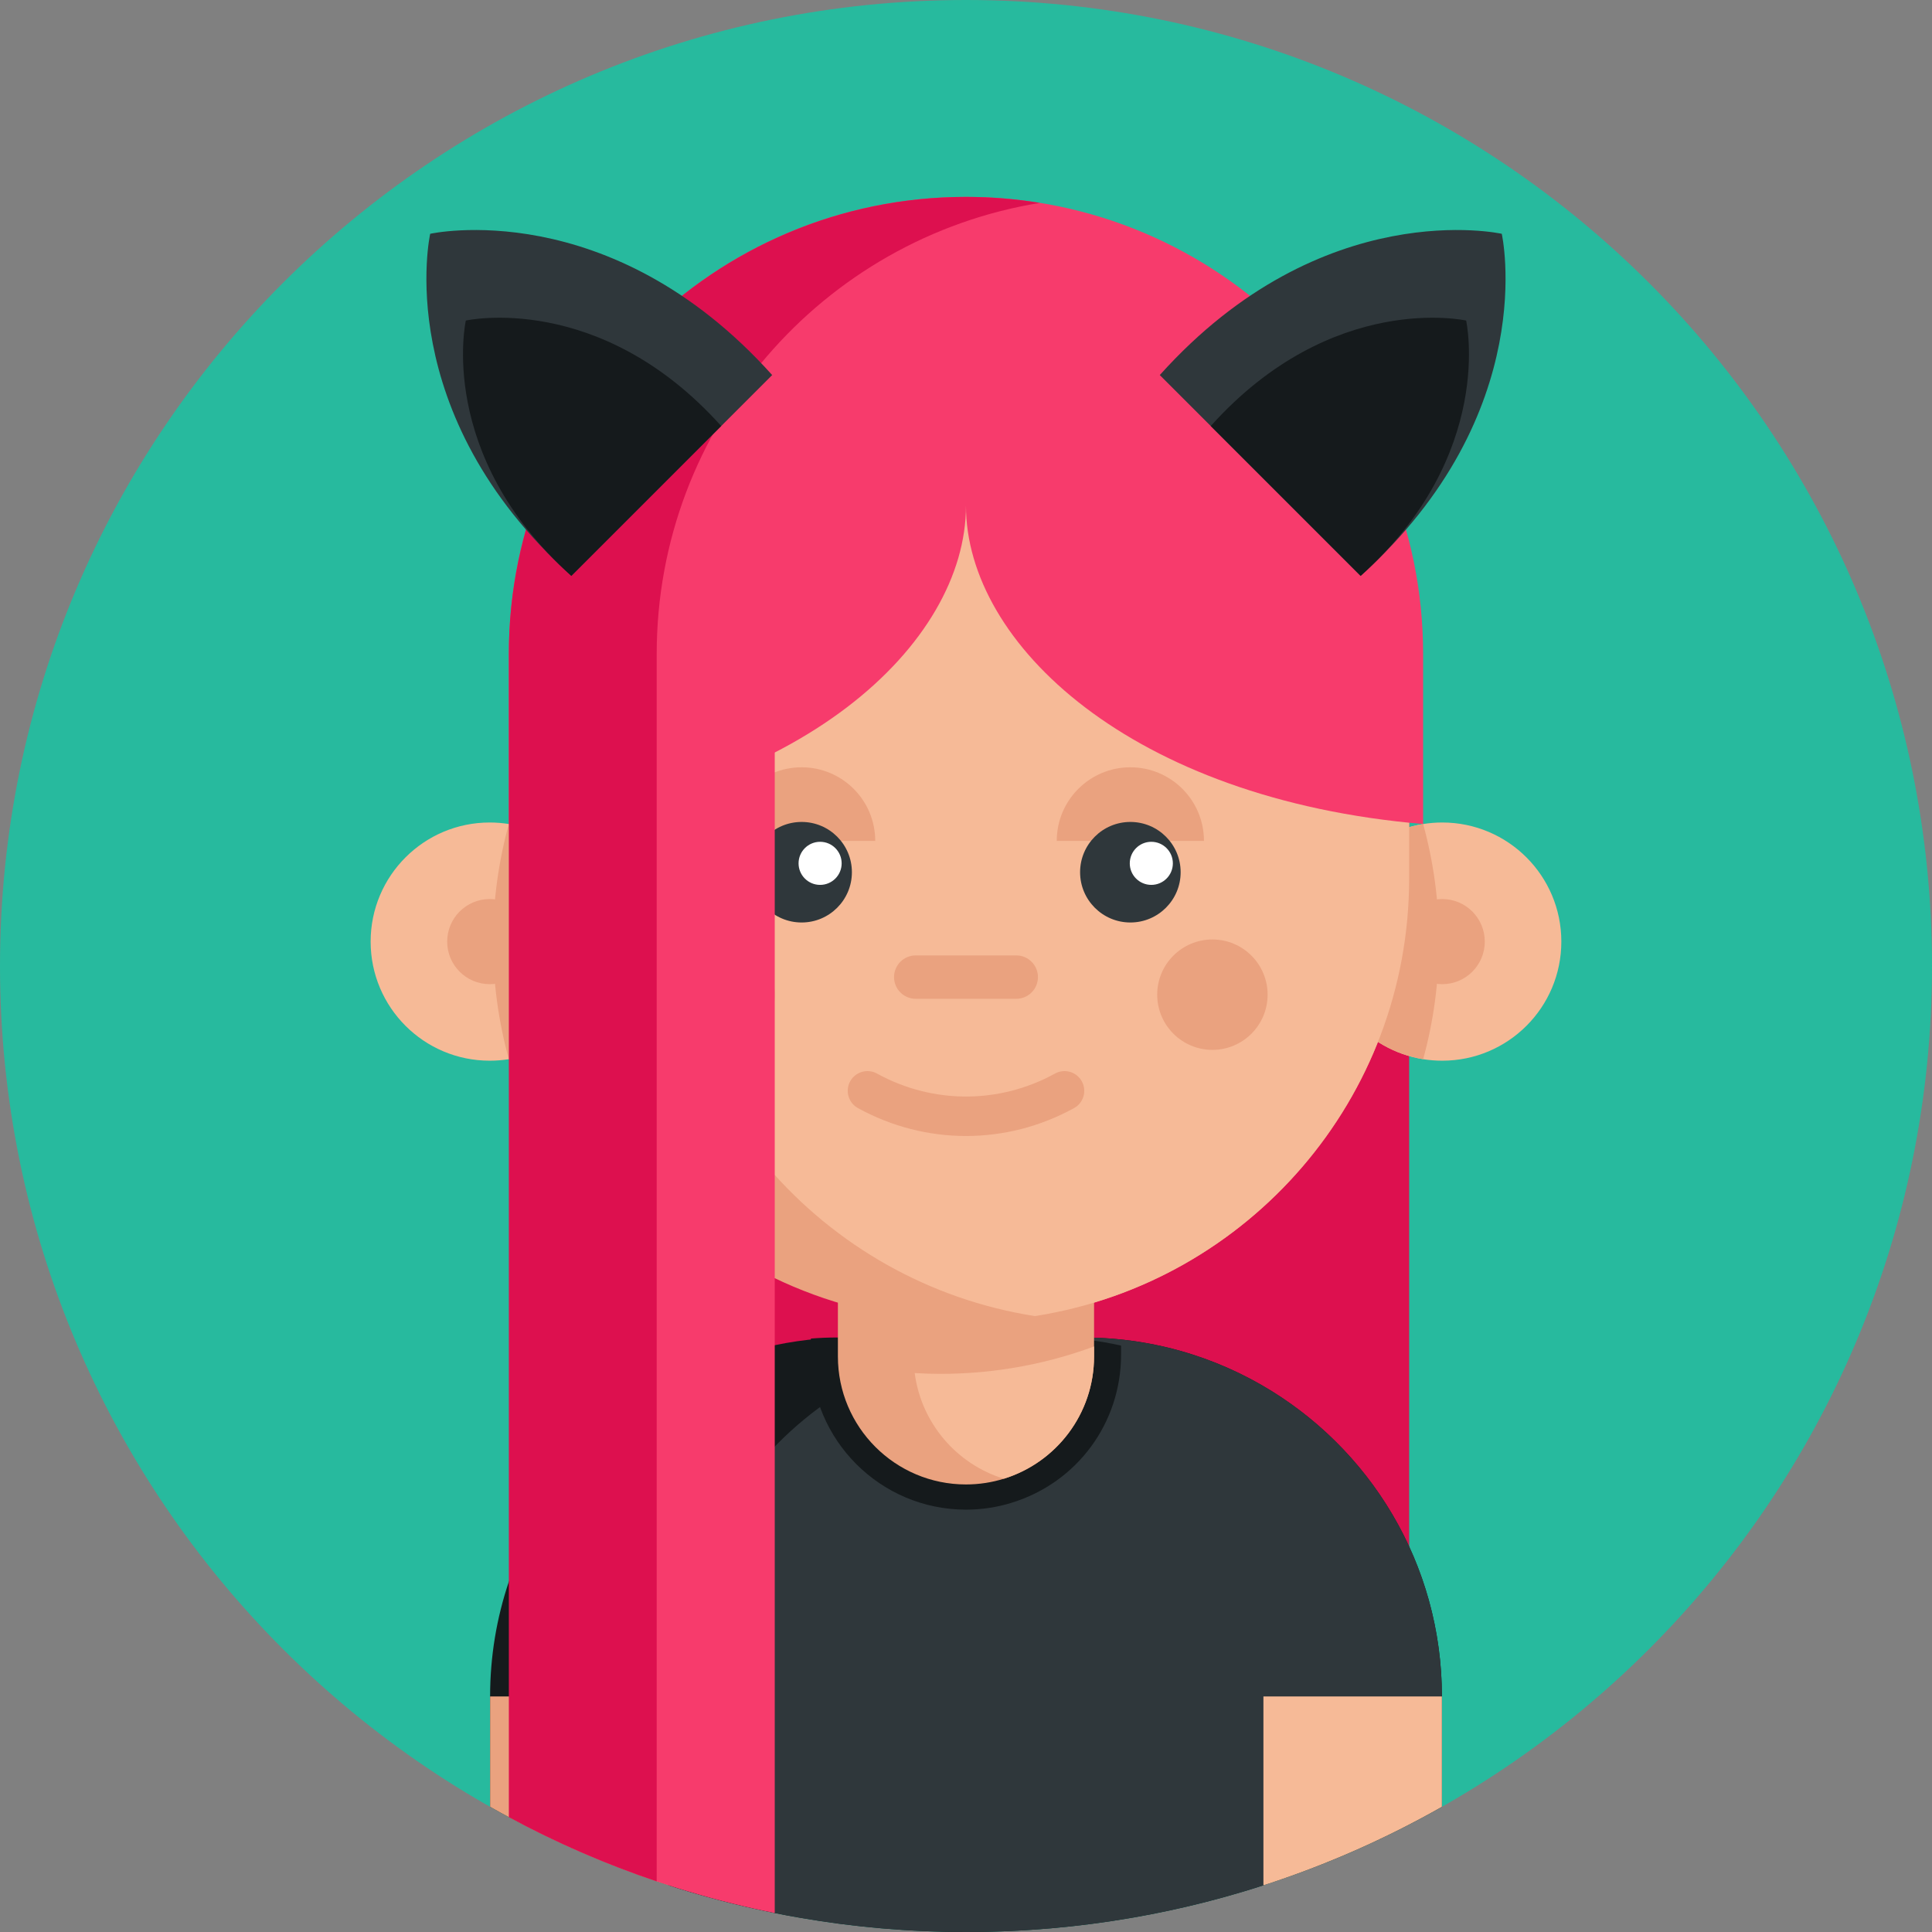 <svg height="512pt" viewBox="0 0 512 512" width="512pt" xmlns="http://www.w3.org/2000/svg"><rect x="0" y="0" width="512" height="512" fill="#808080" stroke="none"/><path d="m512 256c0 141.387-114.613 256-256 256s-256-114.613-256-256 114.613-256 256-256 256 114.613 256 256zm0 0" fill="#27ba9e"/><path d="m138.555 211.484h234.883v242.629h-234.883zm0 0" fill="#dd104f"/><path d="m382.121 449.578v29.246c-15.035 8.516-31.012 15.578-47.75 20.938-1.734.566-3.469 1.098-5.227 1.621-6.508 1.945-13.133 3.637-19.852 5.047-2.945.625-5.902 1.203-8.883 1.715-14.43 2.539-29.266 3.855-44.406 3.855s-29.98-1.316-44.41-3.848c-2.098-.363-4.199-.75-6.277-1.18-.867-.168-1.734-.344-2.602-.531-7.809-1.652-15.465-3.66-22.988-6-.418-.137-.836-.262-1.254-.395-.281-.086-.555-.18-.836-.273-1.203-.387-2.414-.785-3.605-1.191-12.266-4.137-24.117-9.184-35.477-15.066-1.242-.637-2.473-1.285-3.707-1.953-1.66-.891-3.324-1.809-4.965-2.738v-29.246c0-10.637 1.746-20.867 4.965-30.418 1.074-3.188 2.309-6.301 3.707-9.332 7.684-16.695 20.074-30.793 35.477-40.574 1.18-.75 2.383-1.48 3.605-2.184 7.742-4.461 16.164-7.855 25.078-9.988.855-.207 1.723-.406 2.602-.586 3.887-.824 7.867-1.41 11.922-1.734 2.57-.207 5.16-.312 7.785-.312h61.949c7.324 0 14.453.816 21.297 2.383.344.082.688.156 1.023.238 8.914 2.145 17.336 5.539 25.078 10 28.535 16.426 47.75 47.23 47.75 82.508zm0 0" fill="#151a1c"/><path d="m382.121 449.578v29.246c-35.426 20.105-76.121 31.996-119.508 33.094-2.203.051-4.398.082-6.613.082s-4.418-.031-6.613-.094c-24.672-.617-48.465-4.734-70.918-11.859v-50.469c0-52.539 42.602-95.129 95.148-95.129h13.355c52.555 0 95.148 42.59 95.148 95.129zm0 0" fill="#2f373b"/><path d="m177.188 449.578v50.059c-16.574-5.359-32.402-12.359-47.305-20.812v-29.246zm0 0" fill="#eaa27f"/><path d="m382.121 449.578v29.246c-14.898 8.453-30.73 15.453-47.301 20.812v-50.059zm0 0" fill="#f6ba97"/><path d="m297.098 356.602v2.375c0 18.129-11.629 33.906-28.953 39.254-3.918 1.223-8.016 1.84-12.152 1.84-22.664 0-41.098-18.434-41.098-41.094v-4.246c2.32-.188 4.66-.281 7.035-.281h55.941c6.613 0 13.051.742 19.227 2.152zm0 0" fill="#151a1c"/><path d="m289.938 317.801v41.656c0 15.25-10.055 28.141-23.906 32.422-3.168.984-6.547 1.516-10.043 1.516-18.742 0-33.938-15.191-33.938-33.938v-41.656zm0 0" fill="#eaa27f"/><path d="m289.938 356.82v2.637c0 15.25-10.055 28.141-23.906 32.422-12.492-3.84-21.891-14.707-23.625-28 2.266.137 4.547.207 6.836.207 6.422 0 12.719-.508 18.852-1.516 7.555-1.215 14.855-3.16 21.844-5.75zm0 0" fill="#f6ba97"/><path d="m161.352 249.535c0 15.711-11.477 28.742-26.508 31.16-1.641.266-3.332.402-5.055.402-17.438 0-31.566-14.125-31.566-31.562s14.129-31.566 31.566-31.566c1.723 0 3.414.141 5.055.406 15.031 2.418 26.508 15.445 26.508 31.16zm0 0" fill="#f6ba97"/><path d="m161.352 249.535c0 15.711-11.477 28.742-26.508 31.16-2.73-9.93-4.188-20.379-4.188-31.16 0-10.785 1.457-21.234 4.188-31.16 15.031 2.418 26.508 15.445 26.508 31.16zm0 0" fill="#eaa27f"/><path d="m141.07 249.535c0 6.23-5.051 11.281-11.281 11.281-6.23 0-11.281-5.051-11.281-11.281 0-6.23 5.051-11.281 11.281-11.281 6.23 0 11.281 5.051 11.281 11.281zm0 0" fill="#eaa27f"/><path d="m350.637 249.535c0 15.711 11.48 28.742 26.512 31.16 1.641.266 3.332.402 5.055.402 17.438 0 31.566-14.125 31.566-31.562s-14.129-31.566-31.566-31.566c-1.723 0-3.414.141-5.055.406-15.031 2.418-26.512 15.445-26.512 31.16zm0 0" fill="#f6ba97"/><path d="m350.637 249.535c0 15.711 11.48 28.742 26.512 31.16 2.727-9.93 4.188-20.379 4.188-31.16 0-10.785-1.457-21.234-4.188-31.16-15.031 2.418-26.512 15.445-26.512 31.16zm0 0" fill="#eaa27f"/><path d="m393.484 249.535c0 6.23-5.051 11.281-11.281 11.281s-11.281-5.051-11.281-11.281c0-6.23 5.051-11.281 11.281-11.281s11.281 5.051 11.281 11.281zm0 0" fill="#eaa27f"/><path d="m373.438 188.039v44.723c0 58.441-42.695 106.926-98.598 115.922-.188.031-.387.062-.574.094-5.945.949-12.047 1.422-18.277 1.422-64.855 0-117.434-52.582-117.434-117.438v-44.723c0-13.656 2.328-26.781 6.633-38.973 16.062-45.707 59.613-78.473 110.801-78.473h.012c6.219 0 12.328.48 18.285 1.422 56.176 8.777 99.152 57.383 99.152 116.023zm0 0" fill="#eaa27f"/><path d="m373.438 188.039v44.723c0 58.441-42.695 106.926-98.598 115.922-.188.031-.387.062-.574.094-56.176-8.777-99.141-57.387-99.141-116.016v-44.723c0-58.641 42.977-107.246 99.16-116.023 56.176 8.777 99.152 57.383 99.152 116.023zm0 0" fill="#f6ba97"/><g fill="#eaa27f"><path d="m335.93 263.598c0 8.078-6.551 14.629-14.629 14.629s-14.629-6.551-14.629-14.629c0-8.082 6.551-14.629 14.629-14.629s14.629 6.547 14.629 14.629zm0 0"/><path d="m205.316 263.598c0 8.078-6.547 14.629-14.629 14.629-8.078 0-14.629-6.551-14.629-14.629 0-8.082 6.551-14.629 14.629-14.629 8.082 0 14.629 6.547 14.629 14.629zm0 0"/><path d="m319.062 222.844c0-10.773-8.73-19.504-19.504-19.504-10.773 0-19.508 8.73-19.508 19.504"/><path d="m231.945 222.844c0-10.773-8.73-19.504-19.504-19.504-10.773 0-19.508 8.73-19.508 19.504"/></g><path d="m225.762 231.148c0 7.355-5.965 13.32-13.32 13.32-7.359 0-13.324-5.965-13.324-13.32 0-7.359 5.965-13.324 13.324-13.324 7.355 0 13.32 5.965 13.32 13.324zm0 0" fill="#2f373b"/><path d="m312.883 231.148c0 7.355-5.965 13.32-13.324 13.32s-13.324-5.965-13.324-13.32c0-7.359 5.965-13.324 13.324-13.324s13.324 5.965 13.324 13.324zm0 0" fill="#2f373b"/><path d="m269.32 264.691h-26.645c-3.172 0-5.746-2.574-5.746-5.746 0-3.176 2.574-5.75 5.746-5.75h26.645c3.176 0 5.746 2.574 5.746 5.75 0 3.172-2.57 5.746-5.746 5.746zm0 0" fill="#eaa27f"/><path d="m256 301.051c-9.836 0-19.668-2.465-28.633-7.395-2.527-1.387-3.449-4.562-2.062-7.094 1.391-2.527 4.57-3.449 7.098-2.062 14.777 8.125 32.418 8.125 47.195 0 2.527-1.387 5.703-.465 7.094 2.062 1.391 2.531.469 5.707-2.059 7.094-8.965 4.93-18.801 7.395-28.633 7.395zm0 0" fill="#eaa27f"/><path d="m223.047 228.797c0 3.152-2.555 5.707-5.711 5.707-3.152 0-5.707-2.555-5.707-5.707s2.555-5.711 5.707-5.711c3.156 0 5.711 2.559 5.711 5.711zm0 0" fill="#fff"/><path d="m310.82 228.797c0 3.152-2.559 5.707-5.711 5.707s-5.707-2.555-5.707-5.707 2.555-5.711 5.707-5.711 5.711 2.559 5.711 5.711zm0 0" fill="#fff"/><path d="m205.316 163.984v342.988c-.867-.168-1.734-.344-2.602-.531-7.809-1.652-15.465-3.66-22.988-6-.418-.137-.836-.262-1.254-.395-.281-.086-.555-.18-.836-.273-1.203-.387-2.414-.785-3.605-1.191-12.266-4.137-24.117-9.184-35.477-15.066v-319.531zm0 0" fill="#f73b6c"/><path d="m377.141 173.324v45.051c-77.375-6.562-121.148-47.777-121.148-84.348 0 36.57-43.77 77.785-121.145 84.348v-45.051c0-66.906 54.238-121.145 121.145-121.145s121.148 54.238 121.148 121.145zm0 0" fill="#f73b6c"/><path d="m275.586 53.77c-57.598 9.352-101.555 59.32-101.555 119.559v325.254c-13.617-4.586-26.707-10.301-39.184-17.02v-308.234c0-66.918 54.238-121.148 121.145-121.148 6.676 0 13.219.543 19.594 1.59zm0 0" fill="#dd104f"/><path d="m360.551 152.59c48.082-43.156 37.434-90.633 37.434-90.633s-47.477-10.645-90.629 37.438" fill="#2f373b"/><path d="m360.59 152.629c35.902-32.227 27.953-67.68 27.953-67.68s-35.453-7.949-67.68 27.953" fill="#151a1c"/><path d="m151.438 152.59c-48.082-43.156-37.434-90.633-37.434-90.633s47.477-10.645 90.633 37.438" fill="#2f373b"/><path d="m151.402 152.629c-35.906-32.227-27.953-67.68-27.953-67.68s35.449-7.949 67.676 27.953" fill="#151a1c"/></svg>